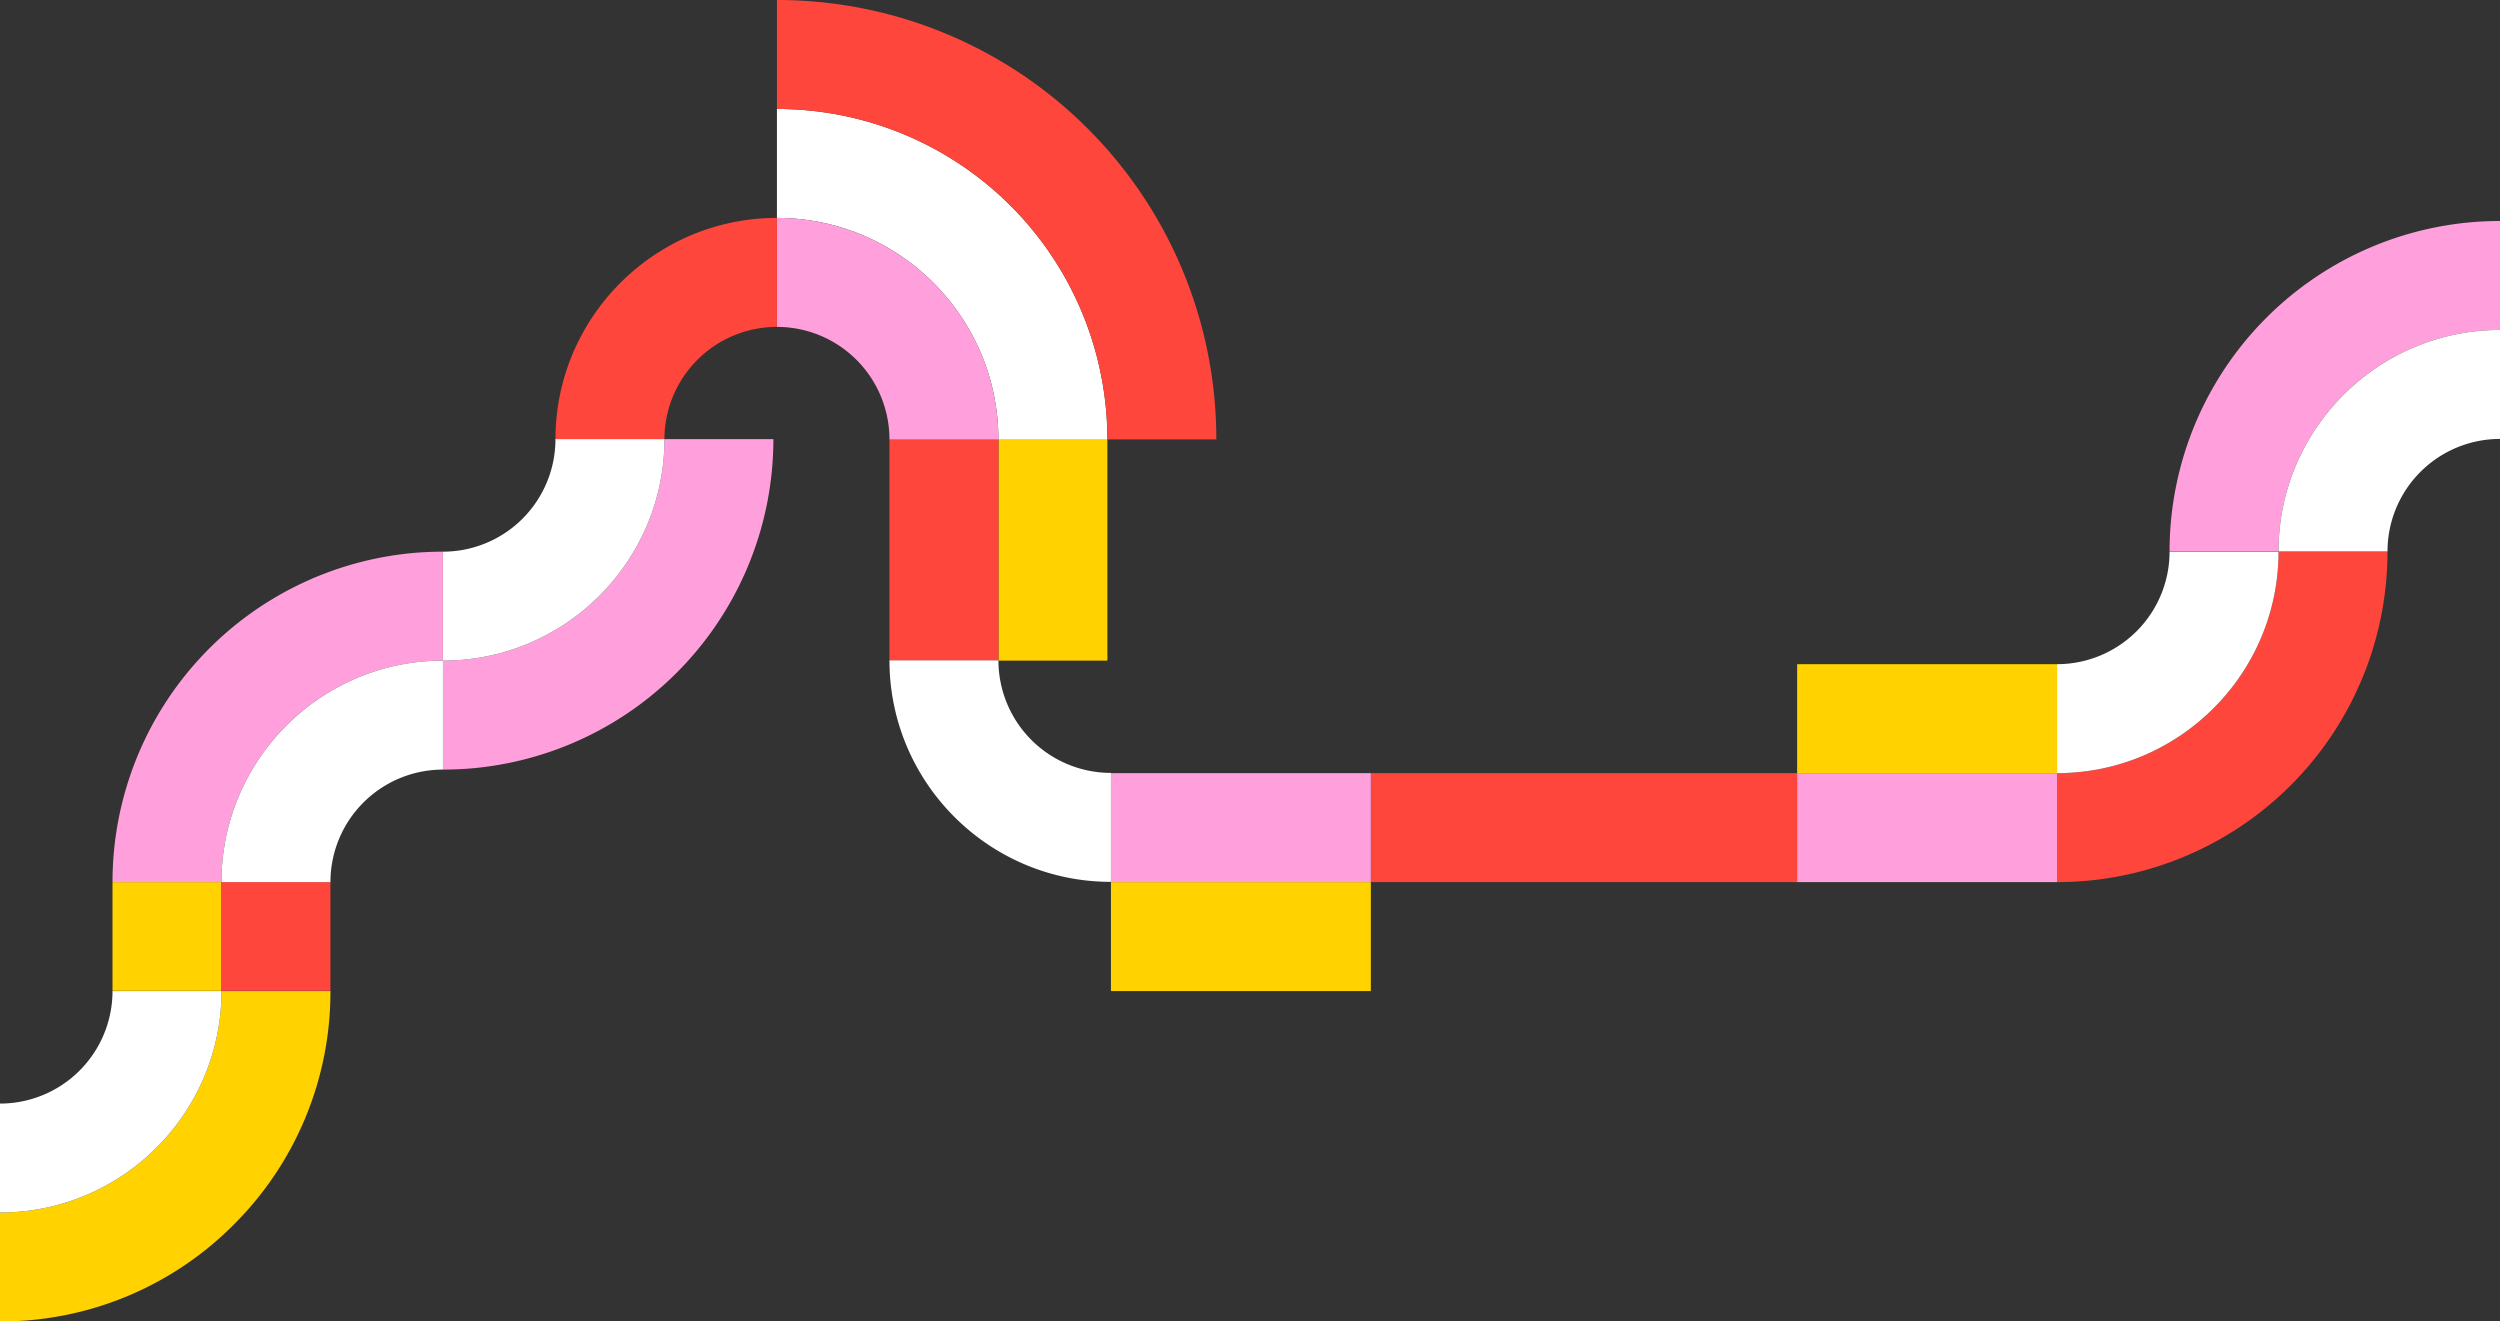 <svg xmlns="http://www.w3.org/2000/svg" xmlns:xlink="http://www.w3.org/1999/xlink" width="2110.859" height="1115.8" viewBox="0 0 2110.859 1115.8"><rect x="0" y="0" width="2110.859" height="1115.8" fill="#333333" stroke="none"/><defs><clipPath id="a"><rect width="2110.859" height="1115.8" fill="none"></rect></clipPath></defs><rect width="92" height="187" transform="translate(843.021 370.8)" fill="#ffd200"></rect><rect width="92" height="187" transform="translate(751.02 370.8)" fill="#ff463c"></rect><rect width="219.453" height="92" transform="translate(938.02 744.8)" fill="#ffd200"></rect><rect width="219.444" height="92" transform="translate(1517.405 560.8)" fill="#ffd200"></rect><rect width="359.933" height="92" transform="translate(1157.473 652.799)" fill="#ff463c"></rect><rect width="92" height="91.8" transform="translate(95 744.801)" fill="#ffd200"></rect><rect width="92" height="91.8" transform="translate(187 744.801)" fill="#ff463c"></rect><g clip-path="url(#a)"><path d="M843,371h92q0-10.48-.761-20.831A279.036,279.036,0,0,0,656,92v92c103.112,0,187,83.888,187,187" fill="#fff"></path><path d="M374,557.8v92q10.48,0,20.831-.761A279.036,279.036,0,0,0,653,370.8H561c0,103.112-83.888,187-187,187" fill="#ffa0dc"></path><path d="M934.239,350.169Q935,360.516,935,371h92A370.73,370.73,0,0,0,656,0V92A279.036,279.036,0,0,1,934.239,350.169" fill="#ff463c"></path><path d="M656,184v92.007A94.993,94.993,0,0,1,750.993,371H843c0-103.112-83.888-187-187-187" fill="#ffa0dc"></path><path d="M938.02,744.6V652.593A94.993,94.993,0,0,1,843.027,557.6H751.02c0,103.112,83.888,187,187,187" fill="#fff"></path><path d="M469,371h92.007A94.993,94.993,0,0,1,656,276.007V184c-103.112,0-187,83.888-187,187" fill="#ff463c"></path><path d="M561,370.8H468.993A94.993,94.993,0,0,1,374,465.793V557.8c103.112,0,187-83.888,187-187" fill="#fff"></path><path d="M1736.859,652.8v92q10.479,0,20.831-.761A279.036,279.036,0,0,0,2015.859,465.8h-92c0,103.112-83.888,187-187,187" fill="#ff463c"></path><path d="M1923.859,465.8h-92.007a94.993,94.993,0,0,1-94.993,94.993V652.8c103.112,0,187-83.888,187-187" fill="#fff"></path><path d="M2110.859,278.6v-92q-10.48,0-20.832.761A279.036,279.036,0,0,0,1831.859,465.6h92c0-103.112,83.888-187,187-187" fill="#ffa0dc"></path><path d="M1923.859,465.6h92.007a94.993,94.993,0,0,1,94.993-94.993V278.6c-103.112,0-187,83.888-187,187" fill="#fff"></path><path d="M0,1023.8v92q10.48,0,20.831-.761a276.92,276.92,0,0,0,176.451-80.956A277.17,277.17,0,0,0,279,836.8H187c0,103.112-83.888,187-187,187" fill="#ffd200"></path><path d="M187,836.8H94.993A94.993,94.993,0,0,1,0,931.793V1023.8c103.112,0,187-83.888,187-187" fill="#fff"></path><path d="M374,557.8v-92q-10.48,0-20.831.761A279.036,279.036,0,0,0,95,744.8h92c0-103.112,83.888-187,187-187" fill="#ffa0dc"></path><path d="M187,744.8h92.007A94.993,94.993,0,0,1,374,649.807V557.8c-103.112,0-187,83.888-187,187" fill="#fff"></path><rect width="219.455" height="92" transform="translate(1517.404 652.8)" fill="#ffa0dc"></rect><rect width="219.455" height="92" transform="translate(938.02 652.8)" fill="#ffa0dc"></rect></g></svg>